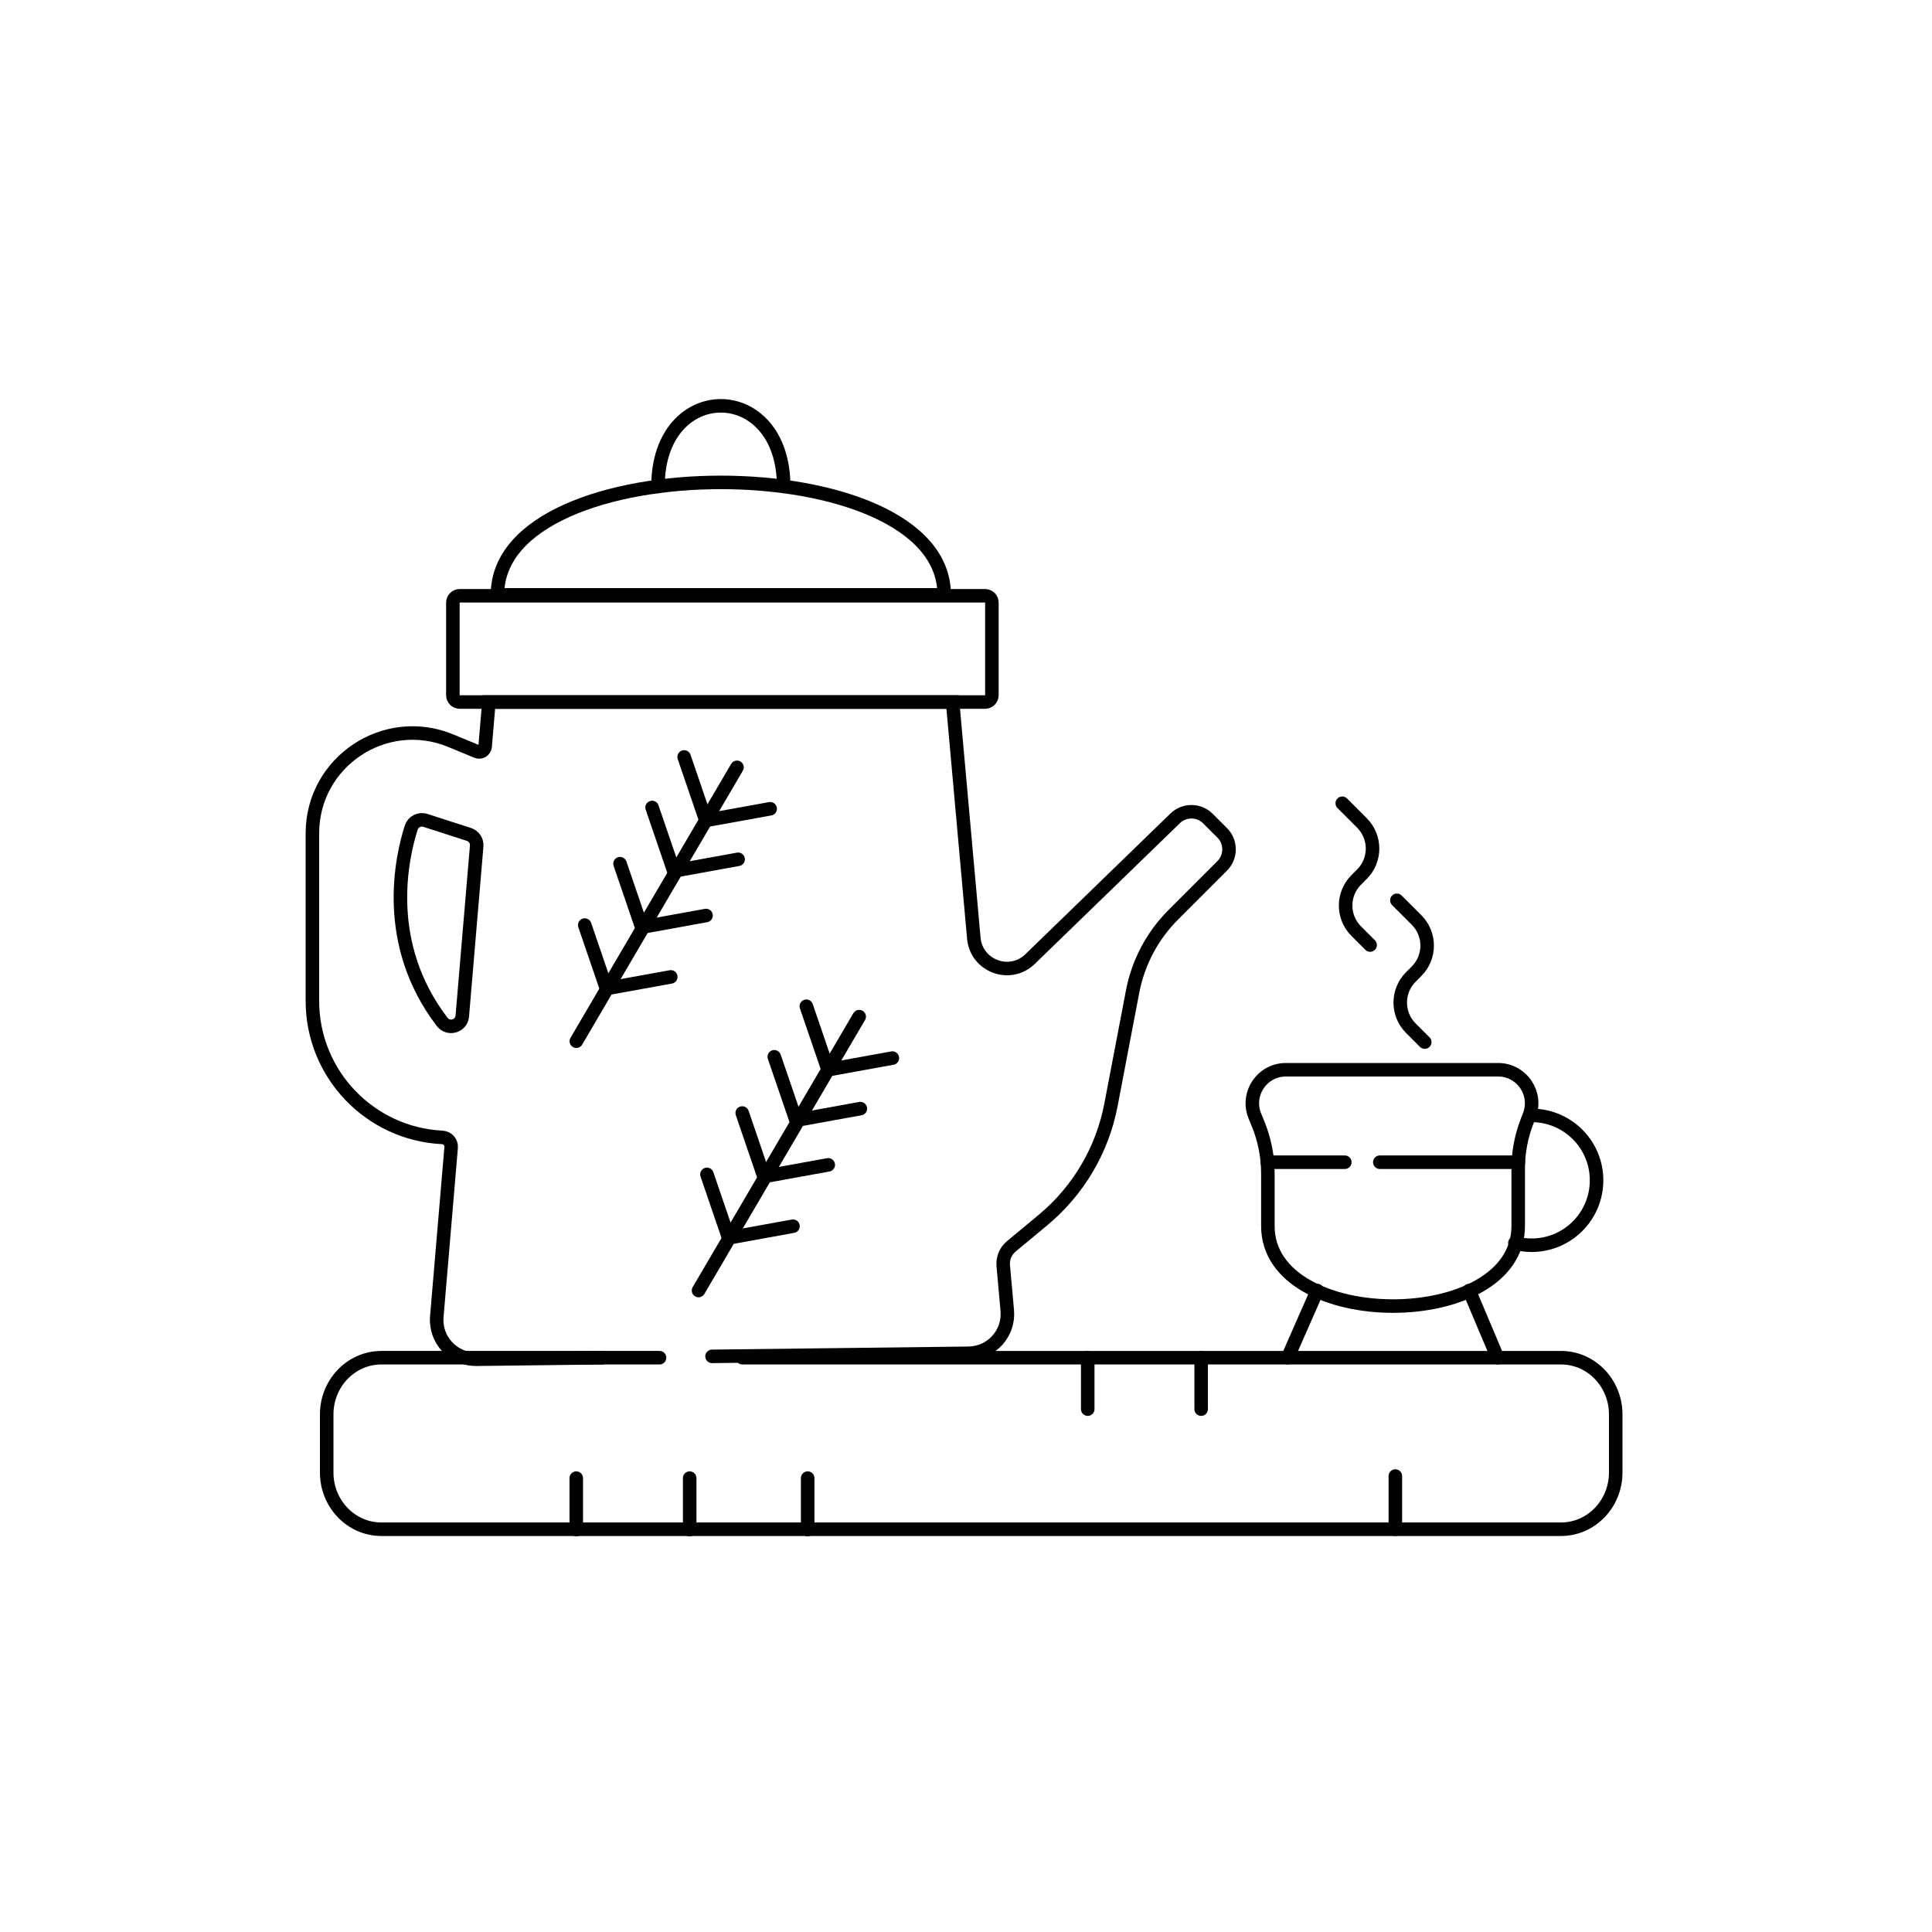 <svg xmlns="http://www.w3.org/2000/svg" xmlns:xlink="http://www.w3.org/1999/xlink" id="Layer_1" x="0px" y="0px" viewBox="0 0 1000 1000" style="enable-background:new 0 0 1000 1000;" xml:space="preserve">
<style type="text/css">
	.st0{fill:none;stroke:#010101;stroke-width:7;stroke-linecap:round;stroke-miterlimit:10;}
</style>
<path class="st0" d="M368.55,702.05l132.81-1.59c11.84-0.14,21.06-10.34,20-22.14l-2.08-23.17c-0.34-3.84,1.22-7.6,4.19-10.06  l16.39-13.61c18.27-15.17,30.7-36.22,35.16-59.54l11.22-58.72c2.88-15.05,10.21-28.89,21.04-39.72l25.32-25.32  c4.72-4.72,4.72-12.38,0-17.1l-7.37-7.37c-4.67-4.67-12.23-4.73-16.97-0.13l-75.11,72.85c-10.38,10.07-27.8,3.6-29.1-10.8  l-10.98-122.25H253.05l-1.95,22.99c-0.18,2.09-2.33,3.4-4.27,2.6l-13.46-5.57c-34.13-14.13-71.67,10.96-71.67,47.9v86.77  c0,37.95,29.85,68.8,67.16,70.64c2.77,0.14,4.89,2.5,4.65,5.25l-7.42,87.54c-1.01,11.96,8.5,22.18,20.5,22.04l65.06-0.78"></path>
<path class="st0" d="M239.28,525.92l7.45-88c0.23-2.69-1.43-5.19-4-6.02l-22.57-7.27c-3.05-0.98-6.32,0.68-7.3,3.73  c-4.9,15.24-15.13,59.9,16,100.57C232.09,533.16,238.83,531.22,239.28,525.92z"></path>
<path class="st0" d="M509.88,363.37H237.93c-1.94,0-3.52-1.58-3.52-3.52V311.9c0-1.94,1.58-3.52,3.52-3.52h271.95  c1.94,0,3.52,1.58,3.52,3.52v47.95C513.4,361.79,511.82,363.37,509.88,363.37z"></path>
<path class="st0" d="M257.48,307.9c0-77.62,231.24-77.62,231.24,0H257.48z"></path>
<path class="st0" d="M405.63,251.79c0-55.65-65.06-55.65-65.06,0"></path>
<path class="st0" d="M384.25,702.74h423.71c15.65,0,28.33,13.14,28.33,29.34v30.11c0,16.2-12.68,29.34-28.33,29.34H197.43  c-15.65,0-28.33-13.14-28.33-29.34v-30.11c0-16.2,12.68-29.34,28.33-29.34h143.95"></path>
<line class="st0" x1="666.51" y1="702.74" x2="681.8" y2="667.97"></line>
<line class="st0" x1="760.46" y1="667.97" x2="775.15" y2="702.74"></line>
<path class="st0" d="M791.6,577.31l-1.26,3.28c-2.99,7.76-4.52,16-4.52,24.32l0,29.67c0,55.26-129.57,55.26-129.57,0V607.4  c0-8.76-1.7-17.43-5.01-25.54l-1.73-4.23c-4.66-11.42,3.74-23.93,16.08-23.93H775.4C787.59,553.7,795.99,565.93,791.6,577.31z"></path>
<line class="st0" x1="696.08" y1="601.56" x2="655.98" y2="601.56"></line>
<line class="st0" x1="785.9" y1="601.56" x2="714.19" y2="601.56"></line>
<path class="st0" d="M792.78,577.33c18.56,0,33.6,15.04,33.6,33.6c0,18.56-15.04,33.6-33.6,33.6c-3,0-5.91-0.39-8.68-1.13"></path>
<line class="st0" x1="361.56" y1="667.97" x2="444.72" y2="526.2"></line>
<polyline class="st0" points="461.89,547.66 428.6,553.7 417.36,520.83 "></polyline>
<polyline class="st0" points="445.31,573.82 412.01,579.85 400.77,546.99 "></polyline>
<polyline class="st0" points="428.7,602.92 395.4,608.96 384.17,576.09 "></polyline>
<polyline class="st0" points="410.44,634.68 377.14,640.72 365.91,607.85 "></polyline>
<line class="st0" x1="298.31" y1="538.93" x2="381.47" y2="397.16"></line>
<polyline class="st0" points="398.64,418.62 365.34,424.65 354.11,391.79 "></polyline>
<polyline class="st0" points="382.05,444.77 348.76,450.81 337.52,417.95 "></polyline>
<polyline class="st0" points="365.45,473.87 332.15,479.91 320.92,447.05 "></polyline>
<polyline class="st0" points="347.19,505.64 313.89,511.67 302.66,478.81 "></polyline>
<path class="st0" d="M709.17,489.15l-7.18-7.18c-7.33-7.33-7.33-19.21,0-26.54l2.94-2.94c7.33-7.33,7.33-19.21,0-26.54l-10.18-10.18  "></path>
<path class="st0" d="M737.44,539.38l-7.18-7.18c-7.33-7.33-7.33-19.21,0-26.54l2.94-2.94c7.33-7.33,7.33-19.21,0-26.54l-10.18-10.18  "></path>
<line class="st0" x1="722.23" y1="763.99" x2="722.23" y2="791.53"></line>
<line class="st0" x1="621.72" y1="702.74" x2="621.72" y2="729.36"></line>
<line class="st0" x1="563.01" y1="702.74" x2="563.01" y2="729.36"></line>
<line class="st0" x1="356.98" y1="765.07" x2="356.98" y2="791.7"></line>
<line class="st0" x1="418.05" y1="765.07" x2="418.05" y2="791.7"></line>
<line class="st0" x1="298.27" y1="765.07" x2="298.27" y2="791.7"></line>
</svg>